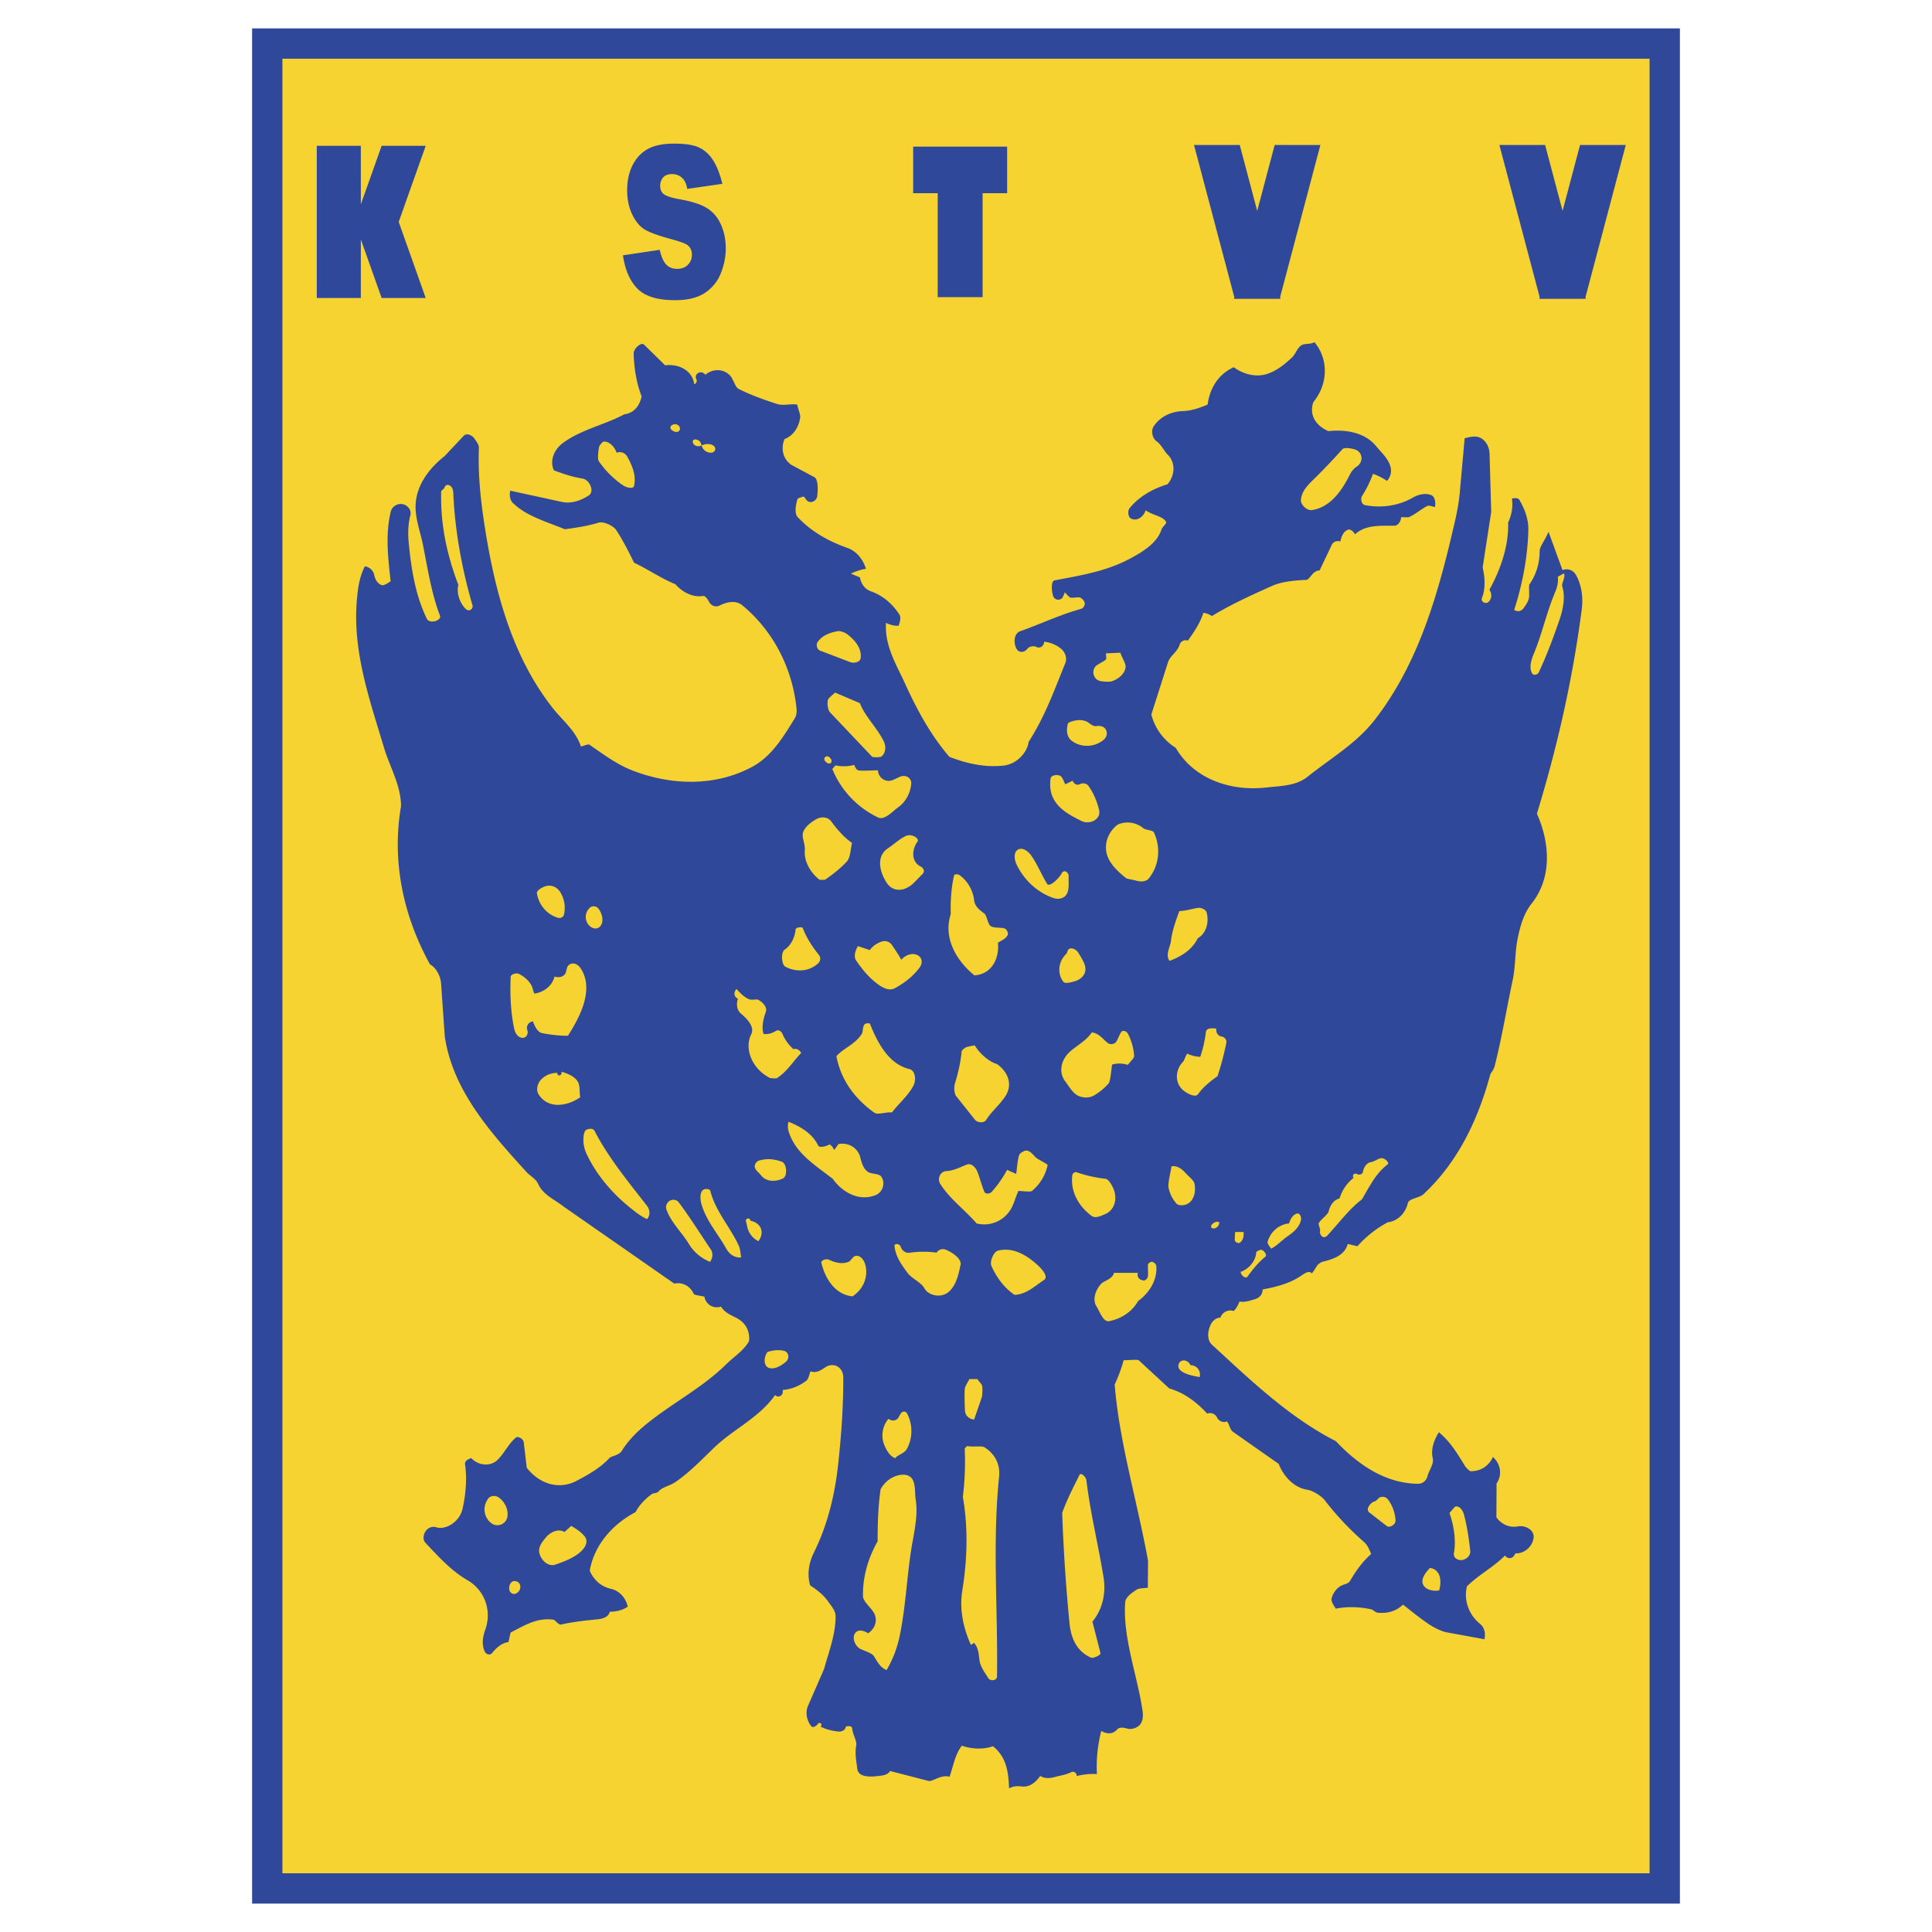 <svg xmlns="http://www.w3.org/2000/svg" width="2500" height="2500" viewBox="0 0 192.756 192.756"><g fill-rule="evenodd" clip-rule="evenodd"><path fill="#fff" d="M0 0h192.756v192.756H0V0z"/><path fill="#2f489a" d="M25.153 2.834v187.088h142.451V2.834H25.153z"/><path fill="#f6d330" d="M164.58 186.898H28.176V5.858H164.58v181.04z"/><path fill="#2f489a" d="M42.472 14.548h-4.396l-2.075 5.845v-5.845h-4.396V29.73h4.396v-5.845l2.075 5.845h4.396l-2.693-7.591 2.693-7.591zM100.482 14.631h-9.375v4.646h2.448v10.37h4.48v-10.37h2.447v-4.646zM131.736 14.465h-4.562l-1.742 6.578-1.741-6.578h-4.564l4.023 15.191-.041.157H127.756l-.043-.157 4.023-15.191zM162.203 14.465h-4.562l-1.743 6.578-1.74-6.578h-4.564l4.023 15.191-.041.157H158.223l-.041-.157 4.021-15.191zM62.151 25.474l3.672-.549c.15.681.363 1.167.64 1.46.277.292.64.439 1.091.439.498 0 .882-.164 1.153-.492.216-.242.324-.547.324-.912 0-.413-.142-.731-.424-.956-.198-.159-.728-.356-1.587-.591-1.282-.346-2.173-.667-2.673-.963-.501-.295-.922-.795-1.263-1.499-.342-.704-.512-1.506-.512-2.408 0-.985.184-1.834.554-2.548.369-.713.875-1.245 1.52-1.597.644-.353 1.513-.529 2.606-.529 1.148 0 1.996.137 2.542.41.546.272 1.001.697 1.366 1.271.364.575.668 1.351.911 2.33l-3.504.507c-.084-.47-.233-.814-.448-1.036a1.422 1.422 0 0 0-1.05-.442c-.42 0-.726.115-.917.344a1.264 1.264 0 0 0-.286.836c0 .365.122.642.367.829.244.187.773.356 1.588.506 1.225.216 2.14.515 2.743.899.603.383 1.061.931 1.374 1.642.313.711.471 1.493.471 2.344 0 .861-.167 1.699-.499 2.513a4.18 4.18 0 0 1-1.588 1.944c-.726.481-1.712.723-2.957.723-1.771 0-3.031-.388-3.78-1.165-.751-.775-1.228-1.879-1.434-3.31zM130.053 34.361c.328-.08.734-.02 1.094-.218 1.338 1.603 1.334 3.84.213 5.532a8.759 8.759 0 0 1-.34.473c-.373 1.157.113 2.242 1.516 2.867 1.463-.154 3.547-.018 4.807 1.55.506.627 1.158 1.18 1.381 1.985a1.498 1.498 0 0 1-.344 1.43 6.02 6.02 0 0 0-1.398-.708 11.379 11.379 0 0 1-1.078 2.196c-.193.301-.086.857.295.931 1.598.308 3.312.084 4.775-.758.557-.32 1.271-.479 1.83-.237.365.157.441.717.365 1.186-.264-.056-.602-.196-.785-.102-.615.316-1.117.792-1.82 1.112-.049.022-.605 0-.775 0-.014.383-.275.839-.658.848-1.336.029-2.822-.148-3.943.861-.145-.268-.455-.553-.699-.459-.451.174-.668.677-.758 1.169-.354-.1-.703.031-.848.318l-1.227 2.578c-.701.007-.992.923-1.309.938-1.391.066-2.51.189-3.48.624-2.031.91-4.076 1.838-5.955 2.987a2.033 2.033 0 0 0-.844-.325c-.334 1.014-.924 1.904-1.557 2.779-.375-.145-.734.108-.826.415-.229.747-.955 1.079-1.166 1.781l-1.65 5.176a5.57 5.57 0 0 0 2.436 3.324c1.877 3.204 5.611 4.354 9.061 3.953 1.391-.162 2.918-.135 4.094-1.075 2.262-1.812 4.836-3.296 6.646-5.61 4.525-5.784 6.465-12.937 8.076-19.972.227-.996.41-2.012.484-3.041l.463-5.145c.586-.153 1.1-.251 1.514-.068.607.271.957.954.971 1.63l.164 5.798-.854 5.535c.271 1.131.254 2.239-.062 3.012-.172.415.363.645.594.466.375-.292.441-.836.143-1.256 1.158-2.111 1.936-4.433 1.869-6.703.383-.853.49-1.642.377-2.39.295-.088.631-.064.734.11.562.957.928 1.97.904 3.018-.066 2.734-.598 5.442-1.414 7.979.447.255.76.063.941-.183.271-.366.541-.763.557-1.227.01-.25-.045-1.037.025-1.139a5.757 5.757 0 0 0 1.018-3.29c.004-.532.559-1.124.885-1.965l1.396 3.827c.609-.217 1.117.058 1.367.522.562 1.04.701 2.244.551 3.413-.889 6.853-2.404 13.6-4.471 20.372 1.266 2.815 1.562 6.333-.523 8.961-.801 1.008-1.148 2.271-1.4 3.512-.277 1.36-.205 2.764-.494 4.125-.607 2.861-1.082 5.75-1.799 8.588-.098.381-.4.697-.428.803-1.24 4.576-3.232 8.764-6.688 11.984-.371.346-1.434.424-1.539.863-.262 1.096-1.102 1.838-2.004 1.922a11.052 11.052 0 0 0-3.033 2.395l-.967-.225c-.275 1.023-1.242 1.48-2.504 1.768.002 0-.406.137-.598.463-.137.23-.279.461-.475.701-.322-.33-.699-.004-1.266.361-.979.631-2.316 1.01-3.641 1.238-.027.613-.412.873-.85 1-.439.129-.951.314-1.469.211a2.793 2.793 0 0 1-.564.947 1.054 1.054 0 0 0-1.336.66c-.498.006-.85.385-1.031.836-.252.627-.307 1.408.195 1.871 3.852 3.537 7.674 7.225 12.363 9.621 2.168 2.311 4.926 4.221 8.197 4.248a.96.96 0 0 0 .924-.729c.158-.602.678-1.268.539-1.82-.195-.777.053-1.705.607-2.592 1.146.934 1.881 2.182 2.625 3.389.076.121.424.492.545.496.945.027 1.818-.5 2.225-1.42.807.721.932 1.848.363 2.643l-.018 3.377c.527.736 1.342 1.061 2.146.908.742-.139 1.684.35 1.562 1.172-.123.838-.898 1.555-1.816 1.52-.217.549-.707.623-1.039.217-1.158 1.174-2.6 1.902-3.789 3.068-.35 1.371.189 2.85 1.318 3.756.43.344.557.951.422 1.523l-3.791-.693c-.529-.098-1.344-.533-1.703-.775-.908-.613-1.684-1.244-2.629-1.988-.695.689-1.615.9-2.49.812-.293-.031-.523-.311-.652-.336-1.248-.262-2.434-.295-3.553-.068-.264-.375-.5-.76-.426-1.035.162-.602.58-1.115 1.119-1.328.225-.088.574-.152.734-.428.57-.977 1.234-1.91 2.092-2.664-.205-.529-.402-.934-.725-1.213a28.952 28.952 0 0 1-3.91-4.158c-.354-.461-1.27-.973-1.676-1.029-1.52-.219-2.498-1.525-2.914-2.592l-4.568-3.205c-.324-.238-.342-.75-.594-1.031-.402.176-.83-.068-.973-.365-.205-.428-.635-.545-1.002-.418-1.07-1.176-2.367-2.115-3.773-2.502l-3.055-2.818c-.098-.092-1.068 0-1.504 0a15.225 15.225 0 0 1-.895 2.422c.484 5.879 2.264 11.674 3.33 17.592l-.021 2.68c-.217.033-.914.061-1.076.17-.441.295-1.148.725-1.186 1.311-.227 3.594 1.178 7.098 1.73 10.754.08.525.061 1.145-.326 1.506-.273.254-.742.41-1.129.33-.312-.066-.789-.254-1.104.1-.283.32-.812.549-1.555.119a14.396 14.396 0 0 0-.436 4.305 6.29 6.29 0 0 0-2.012.197c.01-.316-.295-.516-.557-.385-.537.268-1.146.346-1.424.426-.742.217-1.234.219-1.656-.055-.428.607-1.004 1.094-1.709 1.064-.307-.014-.77-.146-1.404.176-.062-1.607-.24-3.107-1.605-4.199-.869.309-2.025.316-3.106-.055-.662.836-.841 1.982-1.227 3.102-.818-.262-1.713.512-2.082.416l-3.854-.994c-.25.447-.902.463-1.316.514-.754.088-1.856.088-1.951-.723-.077-.66-.271-1.516-.103-2.359.079-.393-.37-1.115-.413-1.693-.016-.215-.355-.27-.628-.168-.036.326-.396.537-.759.492-.59-.072-1.179-.189-1.762-.49.25-.215-.097-.527-.263-.281-.156.232-.508.426-.658.248-.449-.533-.639-1.414-.316-2.082l1.582-3.631c.476-1.729 1.156-3.434 1.152-5.268-.001-.574-.437-1.027-.738-1.463-.456-.658-1.147-1.195-1.801-1.615-.334-1.18-.104-2.307.39-3.307 1.358-2.746 2.082-5.756 2.41-8.805.31-2.871.518-5.756.506-8.645-.003-.689-.513-1.379-1.397-1.186-.5.109-1.048.898-1.876.584-.122.352-.213.781-.391.918-.741.57-1.505.867-2.383.945.108.559-.437.84-.753.506-1.611 2.287-4.219 3.426-6.147 5.307-1.249 1.219-2.465 2.457-3.778 3.359-.593.408-1.317.502-1.687.932-.195.229-.549.178-.671.268-.732.531-1.318 1.172-1.637 1.811-2.395 1.266-4.147 3.363-4.576 5.852.417.965 1.182 1.59 2.096 1.799.839.191 1.489.854 1.696 1.787-.476.322-1.106.51-1.789.498-.131.588-.802.721-1.229.762-1.292.127-2.467.256-3.631.521-.256.059-.607-.461-.741-.48-1.663-.242-2.917.578-4.279 1.271-.042.021-.167.713-.232.961-.738.096-1.264.646-1.631 1.086-.245.291-.626.104-.744-.16-.312-.697-.19-1.467.063-2.17.665-1.848-.02-3.914-1.774-4.93-1.623-.939-2.904-2.361-4.189-3.723-.533-.564.1-1.854 1.08-1.555.96.295 2.321-.557 2.61-1.832.345-1.52.452-3.104.254-4.443-.054-.367.333-.541.624-.627.689.736 1.885.885 2.615.176.698-.68 1.091-1.611 1.839-2.229.211-.174.761.143.78.49l.298 2.527c1.413 1.775 3.371 2.15 4.974 1.301 1.165-.617 2.354-1.277 3.28-2.277.188-.203.947-.254 1.232-.715.952-1.537 2.371-2.662 3.817-3.709 2.208-1.596 4.593-2.963 6.544-4.879.83-.816 1.865-1.457 2.336-2.379.09-1.051-.39-1.836-1.246-2.285-.486-.256-1.173-.51-1.553-1.137-.764.246-1.529-.219-1.659-.994-.239-.062-1.018-.156-1.064-.266-.333-.793-1.142-1.213-1.942-1.037l-11.046-7.689c-.89-.707-2.045-1.16-2.53-2.25-.231-.518-.812-.801-1.179-1.205-3.567-3.932-7.331-8.088-8.141-13.508l-.367-5.238c-.051-.889-.574-1.682-1.111-1.961-2.741-4.975-3.811-10.428-2.886-15.783-.013-2.102-1.13-3.923-1.715-5.88-1.407-4.708-3.095-9.465-2.707-14.488.094-1.217.239-2.462.813-3.562.525.088.85.452.939.89.083.412.318.829.719.98.197.075.471-.084.91-.374-.236-2.246-.546-4.631.016-6.953.096-.396.453-.693.856-.752.652-.097 1.263.492 1.098 1.127-.228.873-.253 1.786-.167 2.683.252 2.647.67 5.298 1.811 7.629.277.567 1.495.177 1.311-.304-.849-2.215-1.221-4.675-1.699-7.072-.272-1.361-.823-2.728-.725-4.113.136-1.915 1.353-3.527 2.886-4.735l1.9-2.022c.336-.333.875-.037 1.082.283.182.282.454.58.44.934-.103 2.566.168 5.175.569 7.754 1.004 6.455 2.7 12.974 6.793 18.183.974 1.239 2.304 2.262 2.819 3.844.34-.09.733-.263.844-.187 1.442 1.003 2.785 1.994 4.297 2.578 3.799 1.468 8.14 1.644 11.888-.337 2.018-1.067 3.161-3.029 4.306-4.868.182-.292.206-.707.169-1.044-.422-3.972-2.316-7.682-5.401-10.229-.673-.556-1.571-.33-2.287.027-.353.176-.789.026-.994-.314-.151-.252-.383-.7-.658-.65-.977.176-2.057-.375-2.74-1.17-1.497-.607-2.767-1.523-4.125-2.145-.578-1.184-1.129-2.265-1.757-3.222-.335-.512-1.323-.913-1.754-.782-1.249.378-2.48.537-3.396.664-1.979-.815-3.826-1.309-5.178-2.621-.291-.282-.364-.732-.27-1.226l5.264 1.142c.982.169 1.918-.249 2.562-.66.627-.4.082-1.58-.596-1.689-.971-.157-1.92-.453-2.884-.834-.434-1.016.065-2.098.919-2.725 1.844-1.353 4.131-1.791 6.127-2.858.82-.094 1.487-.697 1.719-1.784-.48-1.221-.76-2.74-.794-4.272-.012-.515.758-1.168 1.033-.895l2.105 2.066c1.25-.164 2.688.429 2.902 1.856.018.118.349-.215.234-.42-.327-.584.475-1.039.869-.494.801-.643 1.805-.589 2.438.041.396.395.501 1.178.913 1.384 1.306.652 2.628 1.105 3.823 1.493.644.208 1.371-.062 2.002.064.083.462.332.971.295 1.25-.141 1.099-.752 1.875-1.562 2.184-.425 1.017-.105 2.091.74 2.607l2.212 1.18c.43.211.383 1.348.31 1.898-.062.459-.528.718-.902.542-.163-.077-.293-.336-.442-.495-.267.082-.588.138-.634.282-.186.584-.295 1.429.021 1.766 1.376 1.469 3.108 2.424 4.966 3.083.884.313 1.531 1.07 1.853 2.078-.5.083-.972.232-1.502.488l.899.372c.125.678.524 1.187 1.091 1.387 1.185.419 2.16 1.25 2.847 2.322.185.289.05.756-.075 1.112-.4.022-.748-.044-1.26-.282-.151 2.279 1.031 4.152 1.891 6.038 1.195 2.62 2.568 5.164 4.43 7.326 1.8.702 3.608 1.069 5.396.876 1.396-.15 2.402-1.393 2.508-2.36 1.727-2.707 2.609-5.31 3.652-7.828.227-.547-.002-1.166-.475-1.525-.461-.351-1-.583-1.623-.645-.016.409-.404.703-.746.53-.365-.184-.787-.01-.9.14-.367.481-.889.411-1.094.062-.346-.589-.289-1.559.354-1.785 1.994-.704 3.975-1.648 6.072-2.23.252-.069.432-.433.338-.673a.875.875 0 0 0-.443-.453c-.176-.068-.803.06-.975 0-.129-.043-.432-.409-.543-.513-.107.237-.195.507-.309.596a.54.54 0 0 1-.867-.257c-.154-.505-.217-1.468.146-1.539 2.438-.474 5.004-.864 7.314-2.059 1.4-.725 2.904-1.627 3.352-3.001.119-.367.625-.591.418-.859-.416-.534-1.295-.578-1.994-1.077-.217.687-.904 1.146-1.504.802-.215-.124-.328-.726-.094-1.015 1.002-1.234 2.443-1.978 3.789-2.385.779-.951.791-2.198-.01-2.976-.307-.296-.629-.988-1.078-1.3-.457-.317-.582-1.069-.311-1.483.66-1.006 1.771-1.506 2.951-1.542.787-.024 1.551-.275 2.441-.645.193-1.47.953-2.985 2.609-3.728.934.684 2.184 1.046 3.35.661.939-.311 1.721-.938 2.477-1.652.371-.345.56-1.149 1.133-1.287z"/><path d="M96.49 144.268c.624.137 1.446-.061 1.758.143 1.123.723 1.545 1.799 1.432 2.916-.682 6.65-.107 13.336-.209 19.949-.006.404-.662.475-.867.152-.352-.559-.791-1.139-.879-1.779-.08-.578-.098-1.281-.559-1.748-.109.135-.313.184-.299.215-.807-1.811-1.148-3.633-.86-5.41.51-3.146.589-6.357.056-9.352.204-1.707.259-3.268.185-4.803-.003-.059.153-.18.242-.283zM89.842 147.15c.491-.072 1 .049 1.226.504.291.586.186 1.281.303 2.039.187 1.201-.042 2.592-.293 3.941-.596 3.199-.657 6.473-1.33 9.658a11.26 11.26 0 0 1-1.29 3.328c-.66-.238-.971-.924-1.29-1.414-.206-.316-1.223-.588-1.459-.77-.509-.393-.735-1.189-.301-1.602.306-.291.871-.111 1.197.119.796-.506.991-1.453.518-2.148-.363-.535-1.018-1.076-1.025-1.551-.029-1.965.509-3.781 1.462-5.479-.003-1.734.051-3.486.296-5.188.424-.773 1.149-1.312 1.986-1.437zM107.705 147.145c.125-.252.641.16.689.564.391 3.258 1.189 6.439 1.709 9.674.254 1.574-.105 3.197-1.111 4.408l.801 3.131c.059.227-.744.541-.916.469-1.512-.637-2.033-2.057-2.168-3.402a177.418 177.418 0 0 1-.736-11.051c.506-1.387 1.121-2.565 1.732-3.793zM86.206 102.275c.156-.279.582-.156.581-.158.84 2.125 1.963 4.059 3.948 4.547.608.148.693 1.109.386 1.678-.544 1.006-1.441 1.738-2.134 2.652-.589-.078-1.408.271-1.76.018-1.836-1.318-3.308-3.148-3.779-5.635.714-.812 1.908-1.195 2.548-2.254.108-.182.056-.572.21-.848zM56.705 96.326c.237-.259.818-.367 1.271.352 1.264 2.004-.019 4.654-1.312 6.658-.976.01-1.784-.121-2.537-.25-.493-.084-.77-.691-.962-1.188-.43.062-.694.482-.554.875.127.355-.09.777-.454.773-.473-.004-.765-.461-.862-.932-.353-1.701-.417-3.441-.345-5.166.01-.227.555-.416.809-.291.53.262 1.013.68 1.279 1.189.134.258.201.807.333.781 1.009-.197 1.719-.803 1.956-1.695.521.158 1.004-.012 1.142-.453.056-.182.065-.465.236-.653zM102.219 114.828c.402-.158.752.258 1.041.57.287.309.818.473 1.266.828a4.604 4.604 0 0 1-1.564 2.596c-.145.121-1.031 0-1.35 0-.262.533-.408 1.152-.691 1.689a3.087 3.087 0 0 1-3.48 1.555c-1.191-1.375-2.669-2.428-3.627-3.943-.34-.537.001-1.262.635-1.289.738-.031 1.406-.424 2.056-.656.422-.15.858.318 1.03.771.236.633.4 1.293.676 1.955.104.252.539.234.76-.02a11.703 11.703 0 0 0 1.508-2.164l.906.4c.066-.393.148-1.621.332-1.941.084-.152.345-.288.502-.351zM95.191 87.328c.028-.124.388-.138.574.003a3.626 3.626 0 0 1 1.423 2.491c.066.608.566.998 1.035 1.33.201.144.359 1.062.582 1.218.367.257.955.136 1.398.254.223.059.424.448.336.658-.141.337-.555.525-.977.773.156 1.457-.535 3.136-2.344 3.259-1.729-1.41-3.149-3.666-2.363-6.105-.03-1.249.031-2.53.336-3.881zM111.883 102.943c.174-.193.521-.053.65.193.365.703.578 1.475.623 2.25.01.162-.49.658-.637.855a2.714 2.714 0 0 0-1.562-.031c-.086.463-.16 1.668-.354 1.889a5.815 5.815 0 0 1-1.49 1.215c-.492.27-1.189.236-1.68-.066-.469-.291-.787-.885-1.158-1.367-.715-.934-.373-2.176.434-2.918.715-.658 1.629-1.094 2.221-1.955.688.057 1.123.68 1.559 1.029a.622.622 0 0 0 .84-.057c.163-.185.4-.865.554-1.037zM78.667 111.92c1.246.48 2.398 1.207 2.966 2.371.127.26.805.08 1.146-.115.237.166.365.348.422.551.234-.189.394-.574.503-.594.995-.164 1.892.422 2.127 1.34.132.518.291 1.113.755 1.441.347.244 1.103.145 1.337.475.444.621.147 1.555-.538 1.838-1.777.732-3.474-.418-4.299-1.617-1.797-1.373-3.527-2.471-4.267-4.34-.151-.383-.294-.793-.152-1.35zM96.378 104.49c.146-.066.636-.146.866-.199.605.984 1.58 1.703 2.232 1.869 1.297.955 1.463 2.203.867 3.148-.572.91-1.441 1.594-1.941 2.412-.219.359-.873.297-1.115.018l-1.896-2.387c-.2-.256-.223-.91-.118-1.254.355-1.143.574-2.205.667-3.162.019-.185.352-.406.438-.445zM83.352 76.361a3.964 3.964 0 0 0 1.878-.047c.087.229.204.49.404.539.339.083 1.451 0 1.962 0 .019.725.751 1.245 1.431.989.403-.151.786-.402 1.054-.419.561-.036.873.377.833.79-.088.918-.543 1.787-1.295 2.325-.59.423-1.361 1.33-2.015 1.02a9.205 9.205 0 0 1-4.562-4.834l.31-.363zM111.621 82.225a2.444 2.444 0 0 1 2.422.385c.287.236.967.194 1.082.439.689 1.487.559 3.245-.498 4.579-.287.361-.84.373-1.299.227-.211-.067-.889-.173-.971-.239-.977-.785-1.895-1.641-2.006-2.844-.086-.942.355-1.859 1.104-2.456.029-.022.131-.077.166-.091zM73.479 98.67c.39.441.813.857 1.312 1.043.178.064.728-.027.835.025.464.236.939.754.788 1.191-.241.703-.464 1.512-.231 2.227.541.072.931-.123 1.27-.318.221-.129.506.057.608.301.244.58.612 1.104 1.106 1.537.26-.088.562.023.772.373-.783.805-1.393 1.854-2.416 2.512-.117.076-.733-.025-.667.008-1.846-.918-2.619-2.963-1.907-4.375.378-.75-.434-1.574-1.016-2.057-.415-.346-.493-.951-.308-1.5-.376-.162-.474-.594-.146-.967zM81.432 81.735c.48-.282 1.153-.248 1.477.187.598.801 1.249 1.588 2.098 2.176-.17.694-.141 1.465-.551 1.894-.583.61-1.271 1.189-2.146 1.781.022-.015-.482.047-.564-.016-.945-.742-1.542-1.881-1.45-2.93.057-.663-.367-1.321-.149-1.849.224-.543.756-.934 1.285-1.243zM89.245 124.275c-.017-.213.503-.238.622.127.1.307.448.652.885.586a9.322 9.322 0 0 1 2.69-.012.737.737 0 0 1 .869-.309c.735.271 1.646.953 1.527 1.514-.212 1.008-.429 2.041-1.185 2.707-.73.646-2.012.393-2.416-.342-.347-.627-1.234-.951-1.681-1.541-.616-.814-1.228-1.673-1.311-2.73zM87.971 93.94a.88.88 0 0 1 1.012.335c.307.447.61.895.938 1.479.527-.599 1.361-.753 1.818-.319.316.301.257.75.037 1.056-.669.925-1.581 1.61-2.51 2.11-.667.359-1.469-.215-2.036-.686-.72-.598-1.299-1.336-1.811-2.082-.276-.403-.085-.998.175-1.439l1.184.396c.299-.41.72-.692 1.193-.85zM114.889 125.889c.191.002.463.193.48.459.086 1.342-.654 2.604-1.822 3.461-.586 1.064-1.693 1.762-2.861 2-.625.129-.908-.865-1.295-1.482-.393-.633-.146-1.557.48-2.252.25-.275 1.119-.449 1.275-1.084l2.387.002c-.135.373.111.754.646.76.047.002.281-.141.342-.369.059-.219-.027-1.025.029-1.273.012-.054.245-.222.339-.222zM133.93 44.821c.207-.232 1.004-.07 1.289.034.77.281.834 1.264.123 1.711-.195.123-.475.408-.646.75-.816 1.628-1.93 3.267-3.777 3.575-.52.087-1.143-.526-1.125-.968.035-.847.633-1.471 1.221-2.049a63.69 63.69 0 0 0 2.915-3.053zM120.523 102.664c.229-.096.537-.072.834-.043-.062.342.119.738.514.791.27.037.547.301.479.645a29.574 29.574 0 0 1-.877 3.314c-.697.484-1.453 1.094-1.939 1.793-.254.363-1.01-.021-1.418-.332-.92-.701-.916-2.051-.078-2.908.148-.15.211-.545.416-.801.43.201.805.295 1.297.316.273-.811.475-1.67.566-2.52.007-.065.126-.222.206-.255zM58.411 112.791c.139-.154.733-.309.91.037 1.278 2.504 3.199 4.885 5.241 7.488.153.193.44.816-.005 1.311-.575-.25-1.065-.641-1.552-1.025-1.887-1.498-3.493-3.348-4.511-5.543a3.302 3.302 0 0 1-.257-1.807c.009-.084.078-.356.174-.461zM83.316 69.097l2.474 1.055c.524 1.359 1.697 2.422 2.376 3.796.25.506.221 1.188-.243 1.54-.1.075-.832.092-.921 0L82.83 71.09c-.27-.309-.311-.881-.222-1.285.036-.152.507-.506.708-.708zM99.561 124.779c1.525-.389 2.9.463 3.996 1.473.455.418 1.074 1.148.596 1.457-.875.568-1.746 1.438-2.936 1.479-1.049-.721-1.775-1.73-2.295-2.865-.207-.45.205-1.432.639-1.544zM90.427 83.386c.514-.224 1.35.257 1.107.59-.548.753-.666 1.979.324 2.479.265.134.459.472.17.757-.388.381-.877.925-1.147 1.124-.961.708-1.901.504-2.386-.218-.711-1.059-1.147-2.672.111-3.495.596-.391 1.137-.939 1.821-1.237zM137.693 115.568c.441-.133.951.459.766.596-1.158.857-1.795 2.164-2.58 3.498-1.311.99-2.363 2.449-3.447 3.602-.418.439-.795-.076-.73-.436.053-.297-.213-.611-.113-.824.117-.252.902-.842.971-1.137.131-.559.467-1.154 1.088-1.295a4.116 4.116 0 0 1 1.404-2.061c-.201-.25.082-.523.336-.379.207.117.545.047.59-.211.07-.398.307-.879.791-.973.35-.067.653-.298.924-.38zM104.98 77.432c.281-.146.715-.151.914.07.186.209.242.496.396.748l.721-.358c.135.314.432.497.723.346.258-.135.65-.119.863.175.572.79.891 1.701 1.053 2.378.24.996-.965 1.501-1.709 1.136-1.232-.607-2.578-1.299-3.025-2.698-.16-.502-.164-1.05-.098-1.595a.56.56 0 0 1 .162-.202zM44.339 48.665c.044-.184.217-.341.442-.266.347.115.429.494.44.754.169 3.848.864 7.587 1.917 11.231.094.324-.297.73-.684.358-.611-.588-.932-1.669-.719-2.375-1.224-3.19-1.802-6.271-1.719-9.312.003-.131.298-.286.323-.39zM106.982 117.291c.027-.24.223-.404.451-.326.943.322 1.918.537 2.871.643.336.035.703.783.795 1.012.428 1.084.051 2.146-.848 2.516-.436.178-.945.465-1.359.16-1.257-.931-2.107-2.409-1.91-4.005zM119.512 90.583c.406-.055.814.221.873.446.293 1.116-.131 2.158-.871 2.57-.643 1.246-1.719 1.85-2.828 2.267-.453-.631.08-1.388.146-2.02.104-.967.48-1.971.824-2.944.723-.032 1.317-.246 1.856-.319zM56.991 152.24c.487.285.979.6 1.336 1.043.432.537.041 1.197-.547 1.666-.639.508-1.508.859-2.376 1.154-.7.236-1.426-.422-1.594-1.172-.125-.561.239-1.049.664-1.551.407-.482 1.184-.922 1.842-.533l.675-.607zM85.373 125.301c.474-.084.842.416.969.92.292 1.166-.193 2.395-1.284 3.117-1.768-.174-2.727-1.797-3.105-3.32-.073-.293.479-.461.757-.33.625.291 1.362.477 1.993.184.208-.097.371-.518.67-.571zM156.035 57.203c.184.4-.27.989-.164 1.325.316 1.016.092 2.231-.285 3.319-.617 1.789-1.275 3.563-2.064 5.232-.119.25-.516.335-.652.116-.324-.519-.131-1.285.145-1.939.85-2.029 1.293-4.196 2.158-6.217.205-.479.311-.998.252-1.497l.61-.339zM101.465 84.834c.438-.379 1.078.027 1.42.52.633.911 1.033 1.927 1.582 2.827.234.385 1.205-.562 1.451-1.039.242-.466.709-.086.699.252-.02.624.072 1.247-.15 1.73-.242.524-.855.647-1.367.47-1.621-.561-2.922-1.788-3.666-3.322-.237-.49-.307-1.144.031-1.438zM56.02 106.928c.716.209 1.422.516 1.689 1.115.177.4.086.961.18 1.434-1.275.887-3.157 1.209-4.13-.254-.336-.506-.13-1.209.337-1.623.4-.355.912-.557 1.515-.559-.055.357.489.354.409-.113zM79.375 92.724c.015-.196.657-.296.724-.118.355.943.938 1.846 1.601 2.664a.616.616 0 0 1-.058.828c-.891.834-2.162.932-3.283.355-.383-.195-.483-1.442-.058-1.719.595-.388 1.014-1.215 1.074-2.01zM66.701 119.889c.297-.273.784-.246 1.024.076 1.128 1.51 2.128 3.109 3.18 4.674.241.357.241.824-.064 1.254a4.32 4.32 0 0 1-2.117-1.793c-.707-1.16-1.754-2.104-2.227-3.406a.75.75 0 0 1 .204-.805zM60.241 44.056c.562-.023 1.063.513 1.283 1.112.46-.164.877.047 1.082.427.485.905.896 1.872.647 2.897-.08.325-.759.156-1.095-.071a9.255 9.255 0 0 1-2.408-2.401c-.177-.26-.032-1.208.033-1.465.026-.108.327-.494.458-.499zM89.88 141.012c.154-.238.493-.234.624.016.622 1.191.515 2.566-.029 3.541-.253.451-.878.551-1.165.922-.548-.234-.844-.764-1.073-1.295a2.557 2.557 0 0 1 .405-2.639c.424.305.876.152 1.045-.213a4.3 4.3 0 0 1 .193-.332zM70.036 118.83c.154-.273.771-.262.832-.02.509 2.035 1.972 3.59 2.826 5.443.159.346.183.738.25 1.201-.631.057-1.166-.309-1.464-.842-.81-1.453-1.946-2.723-2.45-4.328-.149-.472-.24-1.02.006-1.454zM83.618 62.966c.1-.017.567.052.892.299.794.602 1.482 1.412 1.357 2.403-.051.399-.671.525-1.024.4l-3.022-1.157c-.373-.156-.387-.644-.264-.83.384-.58 1.055-.942 2.061-1.115zM106.848 72.001c.51-.169 1.09-.254 1.615.015.252.129.566.481.912.428.361-.056.746.01.941.329.217.355.104.778-.207 1.039-.973.814-2.359.763-3.213.07-.527-.429-.496-1.152-.346-1.71.009-.027.225-.146.298-.171zM116.883 116.367c.521-.094.975.193 1.396.664.314.35.836.727.9 1.078.168.898-.117 1.668-.674 1.986-.361.205-.93.209-1.133-.016a3.348 3.348 0 0 1-.789-1.621c-.067-.431.233-1.636.3-2.091zM145.238 150.301c.422-.049.717.41.828.832.311 1.184.492 2.398.619 3.609.047.457-.363.836-.83.906-.328.051-.898-.17-.795-.717.219-1.16.021-2.66-.445-3.975.211-.22.506-.642.623-.655zM106.619 94.707c.299-.226.783.023 1 .399.301.519.67 1.045.676 1.576.004.629-.527 1.084-1.111 1.232-.354.088-.918.273-1.107.02-.648-.869-.439-2.052.285-2.745.12-.115.154-.404.257-.482zM110.342 65.185l1.443-.063c.133.501.562 1.056.516 1.449-.084.702-.791 1.219-1.402 1.409-.232.072-.977.017-1.195-.049-.623-.189-.828-1.008-.373-1.476.17-.173.875-.496 1.012-.667.061-.08-.001-.436-.001-.603zM54.471 88.407c.54-.154 1.108.103 1.411.579.422.664.563 1.473.389 2.241-.062.276-.33.418-.602.338-1.125-.331-1.893-1.283-2.102-2.417-.056-.309.512-.629.904-.741zM75.644 115.822c.839-.285 1.608-.188 2.371.09.484.176.587 1.441.091 1.672-.72.334-1.68.363-2.214-.365-.193-.264-.712-.57-.566-1.014.057-.174.23-.353.318-.383zM96.72 137.592h.802c.111.23.359.404.449.619.094.229.021 1.059 0 1.127-.188.594-.641 1.865-.785 2.297-.512-.062-.874-.416-.907-.859-.033-.453-.077-1.828-.014-2.273.027-.192.364-.73.455-.911zM48.843 149.383c.314-.203.712-.16 1 .078.549.451.878 1.125.788 1.828-.098.762-.989 1.146-1.603.684a1.73 1.73 0 0 1-.446-2.262c.073-.123.139-.248.261-.328zM137.625 149.408c.32-.137.652-.062.828.164.496.645.75 1.426.777 2.125.018.406-.561.779-.875.551l-1.746-1.354c-.402-.334.139-.998.535-1.096.174-.042.426-.366.481-.39zM129.383 121.078c.26-.092.486.303.412.645-.168.76-.801 1.254-1.352 1.635-.582.402-1.027.926-1.617 1.219-.178-.24-.406-.508-.352-.699.297-1.021 1.178-1.734 2.133-1.814.157-.488.377-.849.776-.986zM76.57 134.885c.548-.176 1.115-.238 1.646-.113.484.115.585.762.198 1.09-.514.436-1.21.822-1.745.594-.473-.205-.463-.934-.193-1.422a1.18 1.18 0 0 1 .094-.149zM142.676 156.445c.52.021.918.484.998 1a2.64 2.64 0 0 1-.098 1.238c-.66.092-1.389-.082-1.611-.635-.18-.443.135-.959.461-1.342.049-.054.201-.263.25-.261zM58.906 90.515a.611.611 0 0 1 .826.17c.371.525.509 1.23.207 1.664-.27.383-.731.335-1.029.101a1.227 1.227 0 0 1-.173-1.766c.032-.038.129-.143.169-.169zM125.812 124.695c.287.016.635.523.439.682-.697.553-1.287 1.307-1.793 1.994-.182.246-.656-.123-.676-.482.828-.283 1.498-1.086 1.549-1.924.011-.131.388-.276.481-.27zM117.771 135.842c.338-.25.807-.055 1.012.369.609-.012 1.061.553.908 1.184-.779-.143-1.551-.301-1.973-.727-.255-.26-.157-.67.053-.826zM74.433 121.889c-.128-.352.443-.459.422-.102.504.102.882.365 1.045.756.172.412.075.889-.237 1.291a2.144 2.144 0 0 1-1.05-1.207c-.051-.143-.128-.596-.18-.738zM51.076 157.82c.168-.146.603-.084.751.184.221.4-.007.867-.408 1-.352.117-.655-.221-.615-.596.019-.181.033-.383.272-.588zM70.001 44.441c.433-.201.984-.198 1.263.101.229.246.031.588-.257.619a.942.942 0 0 1-1.006-.72zM123.225 123.814c-.066-.137 0-.715 0-.896h.842c.051.398-.043.844-.375 1.07-.114.076-.389-.009-.467-.174zM66.918 42.778c-.172-.327.39-.593.722-.369.289.195.283.665-.15.688-.134.007-.465-.115-.572-.319zM70.001 44.441c-.363.19-.895.024-.881-.42.009-.267.542-.222.748.087.041.059.103.257.133.333zM121.176 121.963c.188-.088.48-.102.471.029-.033.426-.484.697-.746.518-.192-.133.029-.434.275-.547zM82.282 75.877c-.147-.25.13-.525.38-.381.239.139.403.451.235.617-.164.161-.476 0-.615-.236z" fill="#f6d330"/></g></svg>